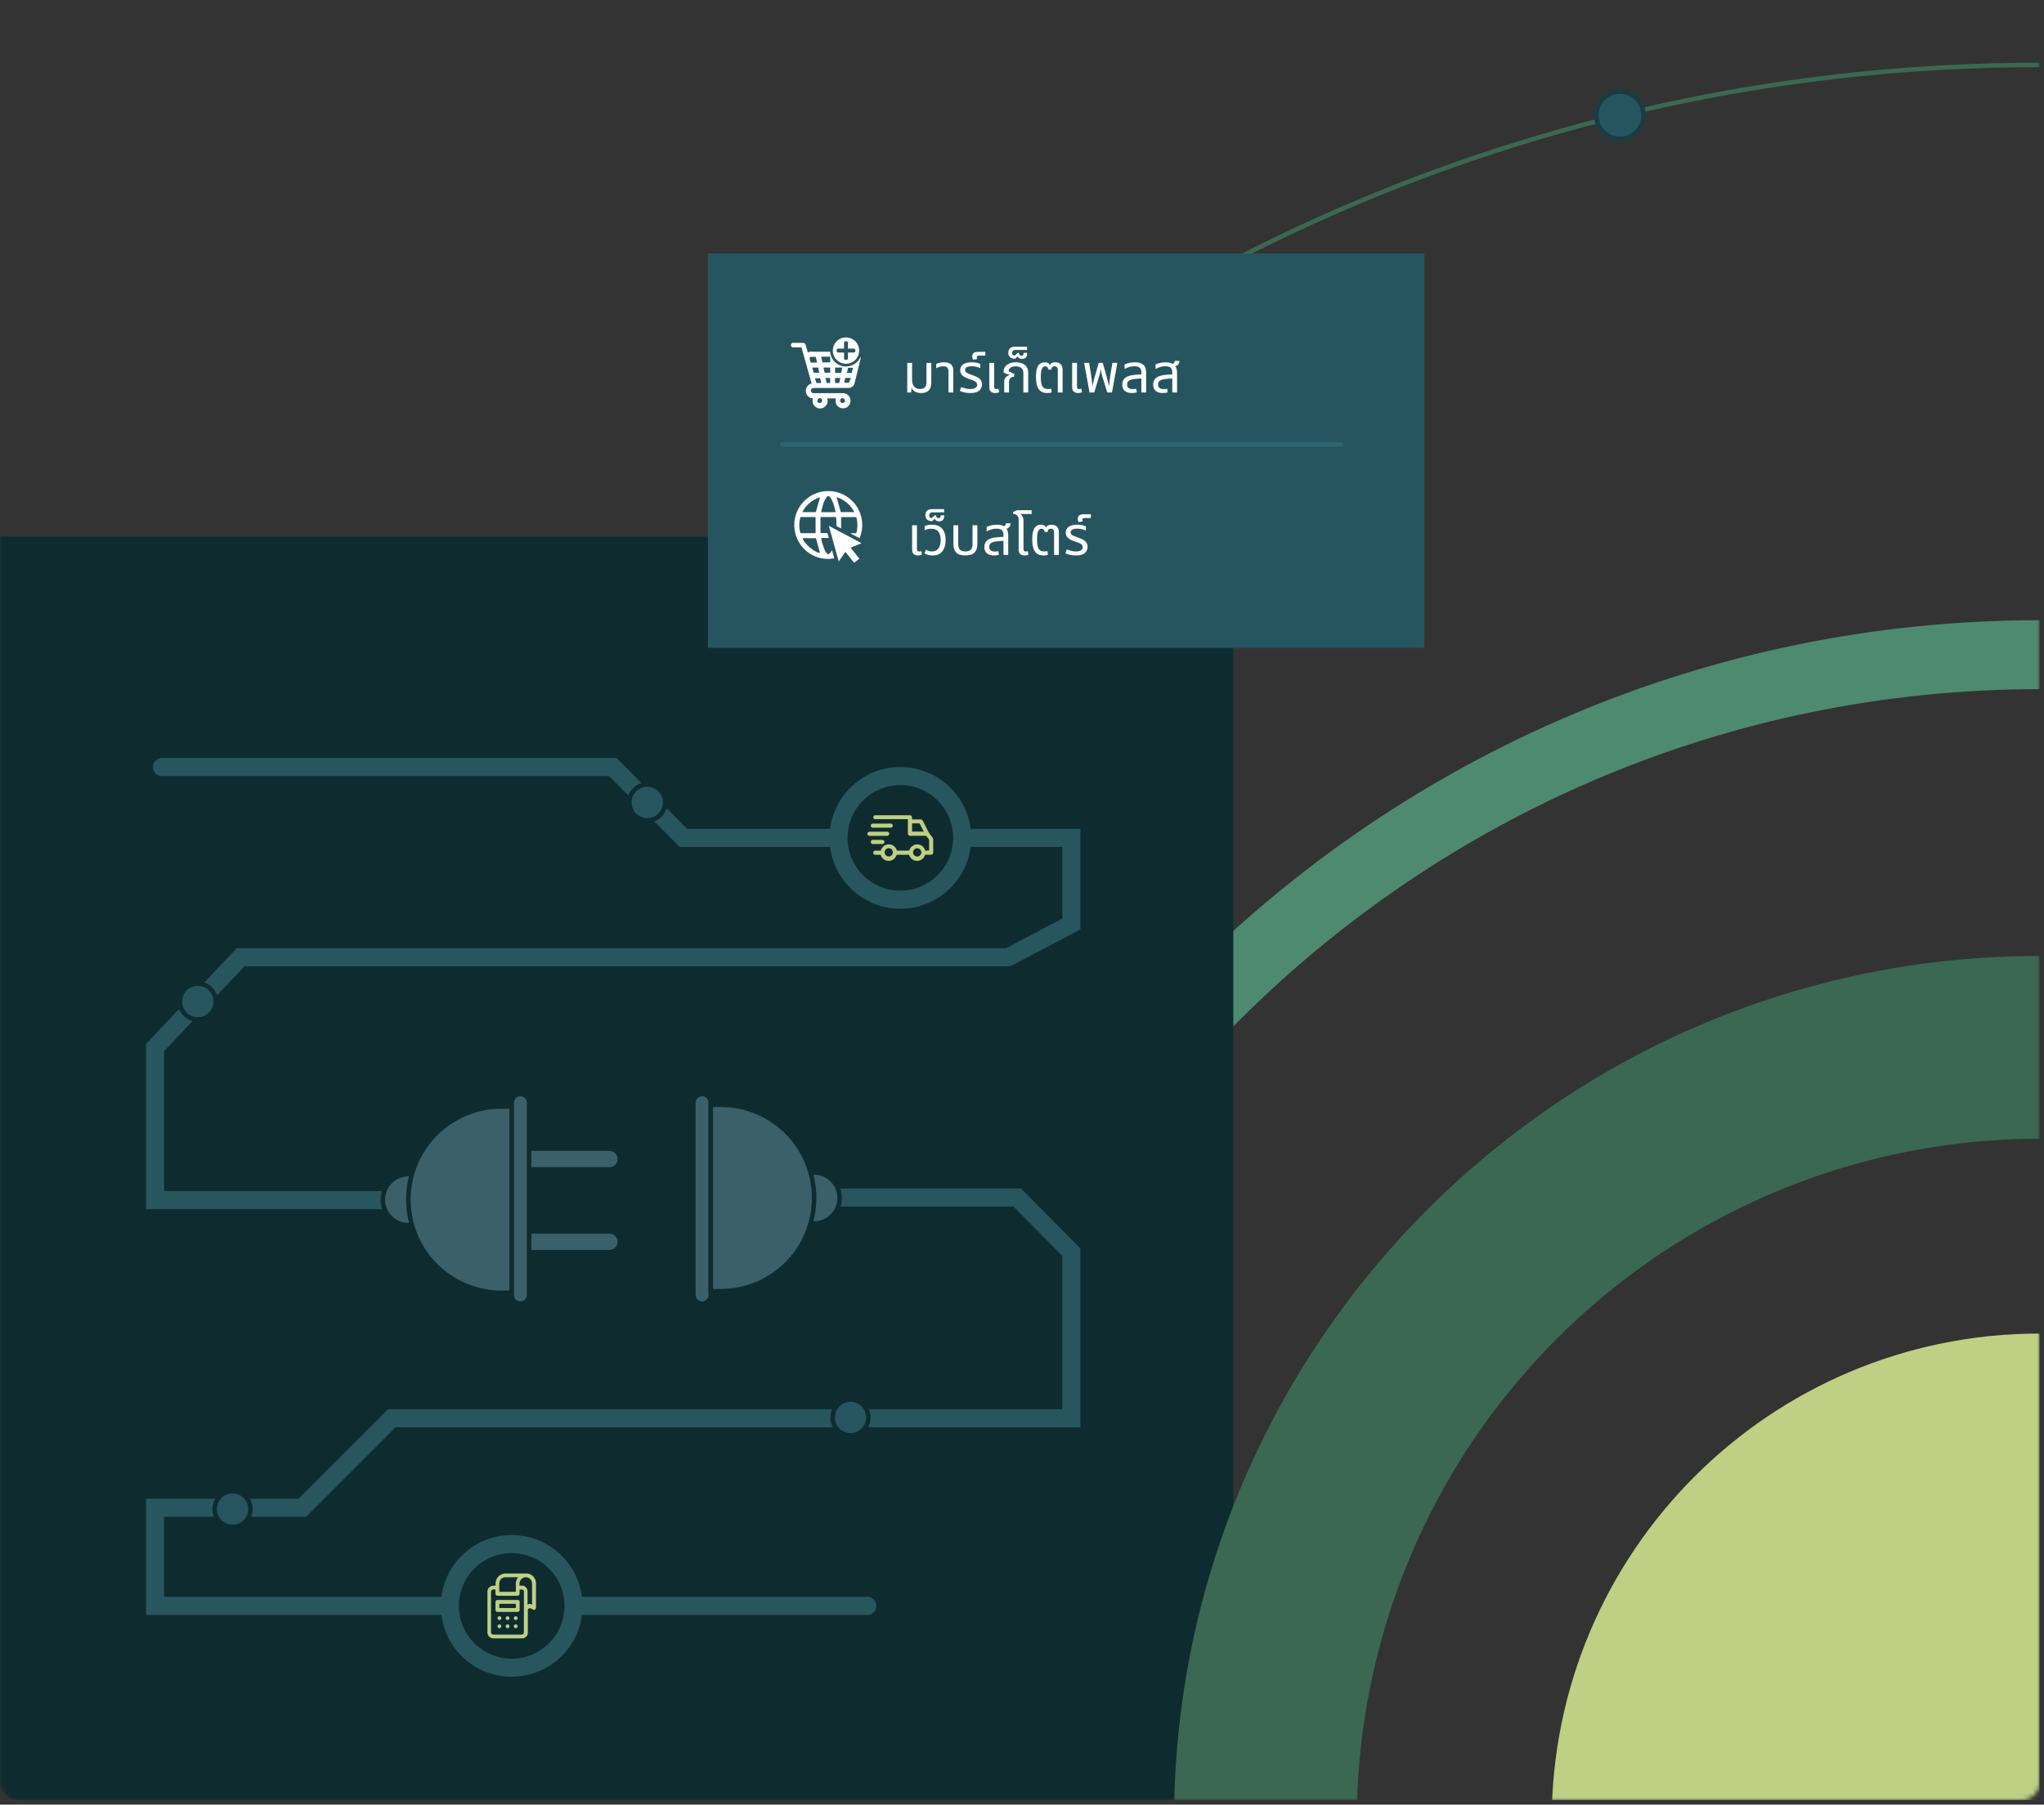 <svg xmlns="http://www.w3.org/2000/svg" width="453" height="400" viewBox="0 0 453 400" fill="none"><rect x="0" y="0" width="453" height="400" fill="#333333" stroke="none"/><g clip-path="url(#clip0_814_3362)"><mask id="mask0_814_3362" style="mask-type:luminance" maskUnits="userSpaceOnUse" x="0" y="0" width="453" height="400"><path d="M448.05 0H4C1.791 0 0 1.791 0 4V395.02C0 397.229 1.791 399.02 4 399.02H448.05C450.259 399.02 452.05 397.229 452.05 395.02V4C452.05 1.791 450.259 0 448.05 0Z" fill="white"></path></mask><g mask="url(#mask0_814_3362)"><path d="M452.05 793.11C667.088 793.11 841.41 618.787 841.41 403.75C841.41 188.712 667.088 14.39 452.05 14.39C237.013 14.39 62.69 188.712 62.69 403.75C62.69 618.787 237.013 793.11 452.05 793.11Z" stroke="#3A6853" stroke-miterlimit="10"></path><path d="M452.05 511.91C511.785 511.91 560.21 463.485 560.21 403.75C560.21 344.015 511.785 295.59 452.05 295.59C392.315 295.59 343.89 344.015 343.89 403.75C343.89 463.485 392.315 511.91 452.05 511.91Z" fill="#BFCF83"></path><path d="M452.049 137.47C304.99 137.47 185.77 256.69 185.77 403.75C185.77 550.81 304.999 670 452.049 670C599.099 670 718.34 550.82 718.34 403.75C718.34 256.68 599.12 137.47 452.049 137.47ZM452.049 654.81C313.4 654.81 201.05 542.41 201.05 403.75C201.05 265.09 313.45 152.75 452.1 152.75C590.75 152.75 703.109 265.1 703.109 403.75C703.109 542.4 590.71 654.81 452.049 654.81Z" fill="#4E8A6F"></path><path d="M0 118.939H273.33V398.999H4C2.939 398.999 1.922 398.578 1.172 397.828C0.421 397.078 0 396.06 0 394.999V118.939Z" fill="#0E2C30"></path><path d="M452.05 211.89C346.05 211.89 260.19 297.79 260.19 403.75C260.19 509.71 346.09 595.62 452.05 595.62C558.01 595.62 643.92 509.72 643.92 403.75C643.92 297.78 558 211.89 452.05 211.89ZM452.05 555.1C422.116 555.1 392.854 546.223 367.965 529.593C343.075 512.962 323.677 489.324 312.221 461.669C300.766 434.013 297.769 403.582 303.609 374.223C309.448 344.864 323.863 317.896 345.03 296.729C366.196 275.562 393.164 261.148 422.523 255.308C451.883 249.468 482.314 252.465 509.97 263.92C537.625 275.376 561.263 294.775 577.893 319.664C594.524 344.553 603.4 373.815 603.4 403.75C603.4 443.89 587.455 482.387 559.071 510.77C530.687 539.154 492.191 555.1 452.05 555.1Z" fill="#3A6853"></path><path d="M359.01 30.79C361.904 30.79 364.25 28.444 364.25 25.55C364.25 22.656 361.904 20.31 359.01 20.31C356.116 20.31 353.77 22.656 353.77 25.55C353.77 28.444 356.116 30.79 359.01 30.79Z" fill="#265560" stroke="#193C44" stroke-miterlimit="10"></path></g><path d="M315.69 56.17H156.89V143.61H315.69V56.17Z" fill="#265560"></path><path d="M188.53 118.19H189.48C189.524 118.2 189.569 118.201 189.613 118.192C189.657 118.183 189.699 118.164 189.735 118.138C189.771 118.111 189.801 118.077 189.823 118.038C189.844 117.998 189.857 117.955 189.86 117.91C190.077 116.922 190.077 115.898 189.86 114.91C189.81 114.71 189.74 114.61 189.5 114.61C188.5 114.61 187.45 114.61 186.41 114.61V117.15C186.08 116.98 185.77 116.82 185.47 116.64C185.439 116.607 185.415 116.568 185.399 116.524C185.384 116.481 185.377 116.436 185.38 116.39C185.38 115.89 185.38 115.39 185.32 114.9C185.32 114.69 185.25 114.6 185.01 114.6C184.05 114.6 183.09 114.6 182.13 114.6C181.91 114.6 181.84 114.69 181.84 114.89C181.84 115.89 181.84 116.89 181.84 117.89C181.84 118.1 181.93 118.17 182.13 118.16C182.33 118.15 182.78 118.16 183.13 118.16C183.48 118.16 183.41 118.23 183.46 118.42C183.51 118.61 183.59 118.94 183.67 119.24H182C182.038 119.556 182.095 119.87 182.17 120.18C182.36 120.8 182.57 121.4 182.8 122.01C182.892 122.202 183.01 122.38 183.15 122.54C183.47 122.92 183.67 122.92 183.99 122.54C184.14 122.37 184.25 122.18 184.41 121.97L184.9 123.75C183.444 124.032 181.938 123.871 180.574 123.288C179.21 122.705 178.053 121.727 177.25 120.48C176.542 119.391 176.127 118.137 176.047 116.841C175.966 115.544 176.222 114.249 176.79 113.081C177.358 111.913 178.219 110.911 179.289 110.174C180.358 109.437 181.6 108.989 182.894 108.873C184.188 108.758 185.49 108.98 186.673 109.516C187.856 110.053 188.88 110.887 189.646 111.936C190.411 112.985 190.892 114.215 191.042 115.506C191.192 116.796 191.005 118.103 190.5 119.3L188.5 118.24L188.53 118.19ZM180.75 114.6H177.54C177.46 114.6 177.35 114.75 177.32 114.85C177.08 115.863 177.08 116.917 177.32 117.93C177.325 117.968 177.338 118.005 177.357 118.038C177.376 118.072 177.402 118.101 177.433 118.124C177.464 118.148 177.499 118.164 177.536 118.174C177.573 118.184 177.612 118.186 177.65 118.18H180.56H180.76L180.75 114.6ZM185.21 113.52C185.02 112.83 184.89 112.19 184.68 111.58C184.522 111.125 184.307 110.691 184.04 110.29C183.74 109.83 183.44 109.83 183.13 110.29C182.878 110.647 182.676 111.037 182.53 111.45C182.3 112.12 182.15 112.81 181.96 113.53L185.21 113.52ZM177.81 113.52H180.81L181.74 110.22C180.898 110.477 180.116 110.901 179.441 111.466C178.766 112.031 178.212 112.726 177.81 113.51V113.52ZM185.41 110.22L186.34 113.52H189.34C188.944 112.731 188.391 112.031 187.715 111.462C187.04 110.893 186.255 110.467 185.41 110.21V110.22ZM177.87 119.29C178.25 120.59 180.66 122.57 181.74 122.55L180.83 119.29H177.87Z" fill="white"></path><path d="M185.88 124.44L183.69 116.55L190.92 120.4L188.51 121.4L190.45 123.83L189.31 124.75L187.36 122.33L185.88 124.44Z" fill="white"></path><path d="M185.24 88.309H183.32C183.453 88.677 183.452 89.079 183.316 89.445C183.181 89.811 182.92 90.118 182.58 90.309C182.299 90.482 181.972 90.564 181.643 90.544C181.314 90.524 180.998 90.404 180.74 90.2C180.459 89.988 180.253 89.693 180.15 89.357C180.048 89.021 180.055 88.662 180.17 88.33C179.732 88.301 179.323 88.104 179.028 87.779C178.733 87.454 178.576 87.028 178.59 86.59C178.604 86.222 178.736 85.869 178.967 85.583C179.197 85.296 179.514 85.092 179.87 84.999L177.63 77H175.75C175.627 76.992 175.511 76.939 175.426 76.85C175.341 76.76 175.292 76.643 175.29 76.519C175.275 76.4 175.306 76.278 175.376 76.18C175.446 76.082 175.551 76.014 175.67 75.99C175.713 75.98 175.757 75.98 175.8 75.99H177.93C178.07 75.987 178.206 76.03 178.319 76.114C178.431 76.197 178.512 76.315 178.55 76.45L179.03 78.11C179.17 78.11 179.3 77.999 179.45 77.96C179.658 77.924 179.871 77.924 180.08 77.96C181.35 77.96 182.61 77.96 183.87 77.96H183.97C184.025 78.75 184.345 79.499 184.878 80.086C185.412 80.672 186.128 81.061 186.91 81.19C187.686 81.317 188.482 81.181 189.172 80.804C189.863 80.428 190.407 79.831 190.72 79.11C190.744 79.238 190.744 79.371 190.72 79.5C190.72 79.75 190.61 79.99 190.55 80.24C190.4 80.87 190.24 81.49 190.09 82.12C189.85 83.06 189.62 84 189.39 84.94C189.318 85.214 189.167 85.461 188.955 85.649C188.743 85.838 188.481 85.96 188.2 85.999C188 86.015 187.8 86.015 187.6 85.999C186.51 85.999 185.42 85.999 184.33 85.999H180.33C180.187 85.992 180.047 86.037 179.935 86.125C179.823 86.213 179.746 86.339 179.72 86.48C179.706 86.555 179.706 86.632 179.722 86.706C179.738 86.781 179.769 86.852 179.813 86.914C179.857 86.977 179.913 87.03 179.978 87.07C180.042 87.111 180.115 87.138 180.19 87.15C180.37 87.165 180.55 87.165 180.73 87.15H185.4C185.88 87.15 186.4 87.15 186.84 87.15C187.15 87.149 187.455 87.237 187.717 87.404C187.979 87.57 188.188 87.808 188.32 88.09C188.482 88.396 188.538 88.748 188.48 89.09C188.444 89.35 188.346 89.599 188.195 89.815C188.043 90.03 187.843 90.207 187.61 90.33C187.302 90.488 186.952 90.549 186.609 90.502C186.265 90.456 185.945 90.305 185.69 90.07C185.427 89.828 185.254 89.503 185.2 89.15C185.185 89.003 185.185 88.856 185.2 88.71C185.18 88.57 185.22 88.439 185.24 88.309ZM184 79.059H182C182.09 79.46 182.18 79.86 182.26 80.26C182.265 80.279 182.277 80.296 182.293 80.307C182.31 80.318 182.33 80.323 182.35 80.32H184V79.059ZM181.08 80.35C180.99 79.93 180.89 79.51 180.8 79.1C180.8 79.1 180.8 79.1 180.75 79.1H179.75C179.699 79.099 179.648 79.11 179.602 79.132C179.556 79.155 179.517 79.188 179.486 79.23C179.456 79.271 179.436 79.318 179.428 79.369C179.42 79.419 179.424 79.471 179.44 79.519C179.44 79.639 179.51 79.76 179.54 79.889C179.57 80.019 179.64 80.219 179.68 80.389L181.08 80.35ZM185.08 82.65H186.43L186.68 81.47H185.08V82.65ZM184 81.47H182.5C182.59 81.85 182.67 82.24 182.76 82.62C182.76 82.62 182.76 82.62 182.82 82.62H184V81.47ZM181.32 81.47H180.01L180.31 82.55C180.31 82.55 180.31 82.62 180.4 82.62H181.57L181.32 81.47ZM187.61 82.65H188.76C188.82 82.42 188.88 82.2 188.93 81.97L189.05 81.51H188C188 81.51 188 81.51 187.94 81.57L187.79 82.29L187.61 82.65ZM180.61 83.769C180.61 83.769 180.61 83.77 180.61 83.83L180.85 84.66C180.864 84.728 180.902 84.79 180.956 84.834C181.011 84.878 181.08 84.901 181.15 84.9H182.01L181.77 83.84C181.77 83.84 181.77 83.84 181.72 83.84H180.7L180.61 83.769ZM188.48 83.769H187.37H187.32L187.17 84.47C187.17 84.59 187.17 84.719 187.09 84.84H187.98C188.041 84.838 188.101 84.816 188.149 84.779C188.198 84.741 188.233 84.689 188.25 84.629C188.25 84.629 188.25 84.52 188.25 84.47C188.44 84.28 188.5 84 188.57 83.79L188.48 83.769ZM185.07 83.769V84.9H186L186.23 83.779L185.07 83.769ZM183.95 83.769H182.95L183.2 84.889H184L183.95 83.769ZM181.11 88.769C181.106 88.843 181.117 88.915 181.142 88.984C181.168 89.052 181.207 89.115 181.258 89.168C181.308 89.22 181.369 89.262 181.437 89.29C181.504 89.317 181.577 89.331 181.65 89.33C181.721 89.331 181.791 89.318 181.857 89.292C181.923 89.266 181.984 89.228 182.035 89.178C182.086 89.129 182.127 89.07 182.155 89.005C182.183 88.94 182.199 88.871 182.2 88.8C182.2 88.656 182.145 88.518 182.047 88.414C181.948 88.31 181.813 88.247 181.67 88.24C181.53 88.257 181.403 88.329 181.315 88.439C181.227 88.549 181.186 88.689 181.2 88.83L181.11 88.769ZM186.73 88.24C186.658 88.238 186.586 88.251 186.519 88.279C186.452 88.306 186.392 88.347 186.341 88.398C186.291 88.45 186.251 88.511 186.225 88.578C186.199 88.645 186.187 88.717 186.19 88.79C186.19 88.862 186.204 88.933 186.232 89C186.259 89.067 186.3 89.127 186.351 89.178C186.402 89.23 186.463 89.27 186.529 89.298C186.596 89.325 186.668 89.34 186.74 89.34C186.882 89.332 187.017 89.272 187.117 89.17C187.217 89.068 187.275 88.932 187.28 88.79C187.268 88.668 187.217 88.555 187.133 88.466C187.05 88.377 186.94 88.319 186.82 88.3L186.73 88.24Z" fill="white"></path><path d="M187.49 80.63C186.912 80.63 186.347 80.458 185.866 80.136C185.385 79.815 185.011 79.358 184.791 78.823C184.57 78.288 184.514 77.7 184.628 77.133C184.742 76.566 185.022 76.046 185.433 75.638C185.843 75.231 186.365 74.954 186.933 74.844C187.501 74.733 188.088 74.794 188.622 75.018C189.155 75.242 189.609 75.62 189.928 76.102C190.246 76.585 190.414 77.152 190.41 77.73C190.405 78.501 190.095 79.239 189.548 79.782C189.001 80.325 188.261 80.63 187.49 80.63ZM187.06 78.14V79.42C187.059 79.506 187.089 79.59 187.144 79.656C187.199 79.722 187.276 79.766 187.36 79.78H187.53C187.584 79.783 187.637 79.775 187.687 79.755C187.737 79.736 187.782 79.707 187.82 79.669C187.857 79.632 187.887 79.586 187.906 79.537C187.925 79.487 187.933 79.433 187.93 79.38V78.14H188.13C188.48 78.14 188.83 78.14 189.18 78.14C189.268 78.147 189.355 78.121 189.425 78.067C189.495 78.014 189.543 77.936 189.56 77.85C189.58 77.761 189.58 77.669 189.56 77.58C189.548 77.495 189.507 77.417 189.442 77.361C189.378 77.304 189.296 77.272 189.21 77.27H187.93V76C187.932 75.913 187.903 75.828 187.848 75.76C187.793 75.693 187.716 75.647 187.63 75.63H187.46C187.407 75.626 187.353 75.633 187.302 75.651C187.251 75.67 187.205 75.699 187.167 75.737C187.129 75.775 187.1 75.821 187.081 75.872C187.063 75.922 187.056 75.976 187.06 76.03V77.27H185.81C185.724 77.265 185.639 77.29 185.57 77.342C185.5 77.393 185.451 77.466 185.43 77.55C185.42 77.626 185.42 77.704 185.43 77.78C185.43 77.828 185.44 77.876 185.459 77.92C185.477 77.965 185.505 78.005 185.539 78.038C185.574 78.072 185.615 78.098 185.659 78.116C185.704 78.133 185.752 78.141 185.8 78.14C186.2 78.14 186.59 78.14 186.99 78.14H187.06Z" fill="white"></path><path d="M173.4 98.5H297.18" stroke="#2D6670" stroke-miterlimit="10" stroke-linecap="round"></path><path d="M35.89 170.02H135.82L151.47 185.72H237.44V204.81L223.44 212.18H53.33L34.36 232.18V266.01H87.31" stroke="#28565E" stroke-width="4" stroke-miterlimit="10" stroke-linecap="round"></path><path d="M143.45 181.84C145.643 181.84 147.42 180.063 147.42 177.87C147.42 175.678 145.643 173.9 143.45 173.9C141.258 173.9 139.48 175.678 139.48 177.87C139.48 180.063 141.258 181.84 143.45 181.84Z" fill="#265560" stroke="#0E2C30" stroke-miterlimit="10"></path><path d="M180.97 265.43H225.44L237.44 277.55V314.38H86.83L67 334.21H34.36V355.96H192.22" stroke="#28565E" stroke-width="4" stroke-miterlimit="10" stroke-linecap="round"></path><path d="M153.67 287.02C153.67 288.086 154.534 288.95 155.6 288.95C156.666 288.95 157.53 288.086 157.53 287.02V244.42C157.53 243.354 156.666 242.49 155.6 242.49C154.534 242.49 153.67 243.354 153.67 244.42V287.02Z" fill="#3B606A" stroke="#0E2C30" stroke-miterlimit="10"></path><path d="M116.3 254.61H135.08C135.69 254.61 136.275 254.853 136.706 255.284C137.137 255.715 137.38 256.3 137.38 256.91C137.38 257.52 137.137 258.105 136.706 258.537C136.275 258.968 135.69 259.21 135.08 259.21H116.3V254.61Z" fill="#3B606A" stroke="#0E2C30" stroke-miterlimit="10"></path><path d="M116.3 272.95H135.08C135.69 272.95 136.275 273.193 136.706 273.624C137.137 274.055 137.38 274.64 137.38 275.25C137.38 275.86 137.137 276.445 136.706 276.877C136.275 277.308 135.69 277.55 135.08 277.55H116.3V272.95Z" fill="#3B606A" stroke="#0E2C30" stroke-miterlimit="10"></path><path d="M186.08 265.54C186.08 262.419 183.551 259.89 180.43 259.89C177.31 259.89 174.78 262.419 174.78 265.54C174.78 268.66 177.31 271.19 180.43 271.19C183.551 271.19 186.08 268.66 186.08 265.54Z" fill="#3B606A" stroke="#0E2C30" stroke-miterlimit="10"></path><path d="M159.77 286.2H157.53V244.88H159.77C162.483 244.88 165.169 245.415 167.676 246.453C170.183 247.491 172.46 249.013 174.379 250.931C176.297 252.85 177.819 255.127 178.857 257.634C179.895 260.141 180.43 262.827 180.43 265.54C180.43 271.02 178.253 276.275 174.379 280.149C170.504 284.024 165.249 286.2 159.77 286.2Z" fill="#3B606A" stroke="#0E2C30" stroke-miterlimit="10"></path><path d="M96.15 265.91C96.15 262.789 93.62 260.26 90.5 260.26C87.379 260.26 84.85 262.789 84.85 265.91C84.85 269.03 87.379 271.56 90.5 271.56C93.62 271.56 96.15 269.03 96.15 265.91Z" fill="#3B606A" stroke="#0E2C30" stroke-miterlimit="10"></path><path d="M111.15 245.25H113.39V286.56H111.15C105.674 286.557 100.423 284.381 96.551 280.509C92.679 276.637 90.503 271.386 90.5 265.91C90.5 260.432 92.675 255.179 96.548 251.305C100.42 247.43 105.672 245.253 111.15 245.25Z" fill="#3B606A" stroke="#0E2C30" stroke-miterlimit="10"></path><path d="M117.26 244.43C117.26 243.364 116.396 242.5 115.33 242.5C114.264 242.5 113.4 243.364 113.4 244.43V287.03C113.4 288.096 114.264 288.96 115.33 288.96C116.396 288.96 117.26 288.096 117.26 287.03V244.43Z" fill="#3B606A" stroke="#0E2C30" stroke-miterlimit="10"></path><path d="M199.54 199.42C207.106 199.42 213.24 193.286 213.24 185.72C213.24 178.153 207.106 172.02 199.54 172.02C191.974 172.02 185.84 178.153 185.84 185.72C185.84 193.286 191.974 199.42 199.54 199.42Z" fill="#0E2C30" stroke="#28565E" stroke-width="4" stroke-miterlimit="10"></path><path d="M192.23 184.69C192.282 184.573 192.371 184.476 192.483 184.414C192.595 184.353 192.724 184.33 192.85 184.35C194.08 184.35 195.32 184.35 196.56 184.35C196.668 184.337 196.776 184.362 196.867 184.421C196.958 184.479 197.027 184.567 197.06 184.67C197.082 184.735 197.088 184.804 197.079 184.872C197.07 184.94 197.046 185.005 197.009 185.063C196.971 185.12 196.922 185.169 196.863 185.205C196.805 185.24 196.739 185.263 196.67 185.27H192.81C192.688 185.282 192.564 185.253 192.459 185.188C192.354 185.123 192.274 185.025 192.23 184.91V184.69Z" fill="#BFCF83"></path><path d="M205.92 188.49V188.34C205.92 187.65 205.92 186.95 205.92 186.25C205.917 186.172 205.893 186.096 205.85 186.03L205.34 185.37C205.315 185.333 205.281 185.303 205.24 185.284C205.2 185.264 205.155 185.256 205.11 185.26H201.78C201.38 185.26 201.21 185.1 201.21 184.69V181.58H194.11C194.027 181.595 193.943 181.595 193.86 181.58C193.76 181.552 193.673 181.49 193.613 181.404C193.554 181.319 193.526 181.215 193.534 181.111C193.542 181.008 193.586 180.91 193.658 180.835C193.731 180.76 193.827 180.712 193.93 180.7H201.54C201.97 180.7 202.13 180.86 202.13 181.29V181.62H204C204.109 181.613 204.218 181.641 204.311 181.698C204.404 181.755 204.477 181.84 204.52 181.94C204.9 182.71 205.29 183.48 205.68 184.24C205.815 184.486 205.965 184.723 206.13 184.95C206.3 185.19 206.49 185.42 206.68 185.66C206.776 185.779 206.826 185.928 206.82 186.08V188.93C206.828 189.002 206.82 189.074 206.796 189.142C206.772 189.21 206.733 189.272 206.682 189.323C206.632 189.373 206.57 189.412 206.502 189.436C206.434 189.46 206.362 189.468 206.29 189.46H205.16C205.07 189.46 205.02 189.46 204.98 189.58C204.858 189.944 204.624 190.26 204.311 190.482C203.999 190.705 203.624 190.823 203.24 190.82C202.858 190.818 202.485 190.696 202.175 190.472C201.865 190.248 201.633 189.933 201.51 189.57C201.51 189.49 201.44 189.45 201.35 189.46H198.85C198.813 189.457 198.777 189.468 198.747 189.49C198.718 189.512 198.697 189.544 198.69 189.58C198.565 189.943 198.331 190.257 198.019 190.48C197.707 190.702 197.333 190.822 196.95 190.822C196.567 190.822 196.193 190.702 195.881 190.48C195.569 190.257 195.335 189.943 195.21 189.58C195.21 189.49 195.14 189.46 195.05 189.47H194.05C193.983 189.48 193.915 189.475 193.85 189.456C193.786 189.438 193.726 189.405 193.674 189.361C193.623 189.317 193.582 189.262 193.554 189.201C193.526 189.139 193.512 189.073 193.512 189.005C193.512 188.938 193.526 188.871 193.554 188.81C193.582 188.748 193.623 188.694 193.674 188.65C193.726 188.605 193.786 188.573 193.85 188.554C193.915 188.535 193.983 188.53 194.05 188.54H195.2C195.281 188.256 195.425 187.993 195.62 187.77C195.832 187.531 196.102 187.351 196.405 187.248C196.707 187.146 197.032 187.124 197.345 187.186C197.659 187.248 197.95 187.39 198.192 187.6C198.433 187.809 198.615 188.078 198.72 188.38C198.732 188.433 198.763 188.48 198.808 188.511C198.852 188.543 198.906 188.556 198.96 188.55H201.34C201.45 188.55 201.51 188.55 201.54 188.42C201.662 188.054 201.895 187.736 202.207 187.51C202.519 187.284 202.895 187.162 203.28 187.16C203.669 187.157 204.049 187.279 204.364 187.507C204.679 187.736 204.913 188.059 205.03 188.43C205.03 188.53 205.11 188.56 205.21 188.55L205.92 188.49ZM202.14 184.33H204.73C204.43 183.73 204.14 183.15 203.84 182.57C203.826 182.549 203.806 182.531 203.784 182.519C203.761 182.507 203.736 182.501 203.71 182.5H202.14V184.33ZM203.27 189.86C203.452 189.86 203.631 189.806 203.782 189.704C203.934 189.603 204.052 189.459 204.121 189.29C204.19 189.121 204.208 188.936 204.172 188.757C204.135 188.578 204.047 188.414 203.917 188.286C203.787 188.158 203.622 188.071 203.443 188.037C203.264 188.002 203.079 188.022 202.911 188.093C202.743 188.164 202.6 188.284 202.5 188.436C202.4 188.589 202.348 188.768 202.35 188.95C202.355 189.192 202.454 189.422 202.626 189.591C202.798 189.761 203.029 189.858 203.27 189.86ZM197.89 188.96C197.898 188.715 197.809 188.477 197.643 188.297C197.476 188.117 197.245 188.011 197 188C196.818 187.994 196.638 188.043 196.483 188.139C196.329 188.236 196.206 188.376 196.131 188.542C196.056 188.709 196.033 188.894 196.063 189.073C196.094 189.253 196.177 189.42 196.302 189.552C196.428 189.685 196.59 189.777 196.767 189.817C196.945 189.857 197.131 189.844 197.301 189.778C197.471 189.713 197.618 189.598 197.723 189.449C197.828 189.3 197.886 189.123 197.89 188.94V188.96Z" fill="#BFCF83"></path><path d="M195.41 182.55H197.34C197.406 182.54 197.472 182.545 197.536 182.563C197.599 182.581 197.658 182.613 197.708 182.657C197.758 182.7 197.798 182.753 197.826 182.813C197.854 182.873 197.868 182.939 197.868 183.005C197.868 183.071 197.854 183.136 197.826 183.197C197.798 183.257 197.758 183.31 197.708 183.353C197.658 183.396 197.599 183.428 197.536 183.447C197.472 183.465 197.406 183.47 197.34 183.46H193.5C193.388 183.473 193.276 183.444 193.184 183.38C193.092 183.315 193.026 183.219 193 183.11C192.981 183.043 192.978 182.973 192.992 182.905C193.005 182.836 193.034 182.772 193.077 182.718C193.12 182.663 193.176 182.619 193.239 182.59C193.302 182.561 193.371 182.547 193.44 182.55C193.88 182.55 194.31 182.55 194.74 182.55H195.41Z" fill="#BFCF83"></path><path d="M194.51 186.17H195.58C195.651 186.17 195.722 186.188 195.785 186.221C195.848 186.255 195.903 186.303 195.943 186.362C195.983 186.421 196.009 186.489 196.017 186.56C196.025 186.632 196.016 186.704 195.99 186.77C195.965 186.862 195.91 186.942 195.834 186.999C195.757 187.055 195.664 187.084 195.57 187.08H193.43C193.37 187.08 193.31 187.068 193.255 187.045C193.2 187.022 193.15 186.988 193.108 186.945C193.066 186.902 193.033 186.851 193.011 186.796C192.989 186.74 192.978 186.68 192.98 186.62C192.978 186.56 192.989 186.5 193.012 186.444C193.035 186.388 193.069 186.338 193.112 186.295C193.155 186.253 193.206 186.22 193.263 186.199C193.319 186.177 193.379 186.168 193.44 186.17H194.51Z" fill="#BFCF83"></path><path d="M113.4 369.66C120.967 369.66 127.1 363.526 127.1 355.96C127.1 348.393 120.967 342.26 113.4 342.26C105.834 342.26 99.7 348.393 99.7 355.96C99.7 363.526 105.834 369.66 113.4 369.66Z" fill="#0E2C30" stroke="#28565E" stroke-width="4" stroke-miterlimit="10"></path><path d="M118.79 350.81V356.5C118.61 356.86 118.43 356.92 118.06 356.73C117.971 356.696 117.888 356.653 117.81 356.6C117.71 356.52 117.587 356.477 117.46 356.477C117.332 356.477 117.209 356.52 117.11 356.6C117.02 356.67 116.97 356.72 116.98 356.83V361.71C116.99 361.839 116.99 361.97 116.98 362.1C116.92 362.407 116.752 362.684 116.506 362.878C116.26 363.073 115.953 363.172 115.64 363.16H109.44C109.251 363.171 109.063 363.143 108.886 363.076C108.71 363.009 108.55 362.906 108.417 362.773C108.283 362.639 108.18 362.479 108.113 362.303C108.046 362.126 108.018 361.938 108.03 361.75V352.9C108.016 352.708 108.044 352.516 108.111 352.337C108.178 352.157 108.283 351.994 108.419 351.859C108.554 351.723 108.717 351.618 108.897 351.551C109.077 351.484 109.268 351.456 109.46 351.47H109.84V350.9C109.857 350.456 110.007 350.028 110.271 349.671C110.535 349.315 110.901 349.046 111.32 348.9C111.483 348.846 111.65 348.802 111.82 348.77H116.82H116.9C117.339 348.833 117.75 349.028 118.078 349.327C118.406 349.627 118.636 350.018 118.74 350.45C118.75 350.57 118.77 350.69 118.79 350.81ZM109.79 352.31H109.42C109 352.31 108.82 352.49 108.82 352.9V361.74C108.82 362.14 109 362.32 109.4 362.32H115.52C115.94 362.32 116.11 362.15 116.11 361.72V352.92C116.115 352.853 116.115 352.786 116.11 352.72C116.102 352.628 116.065 352.541 116.004 352.472C115.942 352.403 115.86 352.357 115.77 352.34C115.567 352.324 115.363 352.324 115.16 352.34V353.18C115.16 353.56 115.01 353.71 114.63 353.71H110.33C109.95 353.71 109.8 353.56 109.8 353.19L109.79 352.31ZM114.79 349.61H114.72C113.81 349.61 112.89 349.61 111.98 349.61C111.661 349.607 111.353 349.72 111.112 349.928C110.87 350.135 110.713 350.424 110.67 350.74C110.61 351.43 110.67 352.13 110.67 352.83H114.32V352.67C114.32 352.22 114.32 351.77 114.32 351.32C114.261 350.708 114.436 350.097 114.81 349.61H114.79ZM117.92 355.75V353.08C117.92 352.39 117.92 351.7 117.92 351.01C117.924 350.772 117.867 350.537 117.755 350.327C117.642 350.118 117.477 349.941 117.275 349.815C117.074 349.688 116.844 349.615 116.606 349.604C116.369 349.592 116.132 349.643 115.92 349.75C115.619 349.91 115.381 350.167 115.245 350.479C115.109 350.791 115.082 351.14 115.17 351.47C115.29 351.47 115.41 351.47 115.53 351.47H115.92C116.218 351.545 116.481 351.723 116.663 351.971C116.845 352.219 116.936 352.522 116.92 352.83V355.72C116.986 355.649 117.066 355.593 117.155 355.556C117.244 355.519 117.34 355.501 117.436 355.504C117.533 355.507 117.628 355.53 117.714 355.573C117.801 355.615 117.878 355.675 117.94 355.75H117.92Z" fill="#BFCF83"></path><path d="M112.48 354.64H114.69C114.756 354.63 114.822 354.635 114.885 354.655C114.948 354.676 115.006 354.711 115.052 354.758C115.099 354.805 115.134 354.862 115.155 354.925C115.175 354.988 115.18 355.054 115.17 355.12V356.81C115.178 356.875 115.172 356.941 115.15 357.003C115.129 357.065 115.094 357.121 115.048 357.167C115.001 357.214 114.945 357.249 114.883 357.27C114.821 357.291 114.755 357.298 114.69 357.29H110.28C110.217 357.298 110.152 357.291 110.091 357.271C110.03 357.25 109.975 357.216 109.93 357.17C109.884 357.125 109.85 357.07 109.829 357.009C109.809 356.948 109.802 356.883 109.81 356.82V355.12C109.802 355.055 109.808 354.99 109.83 354.928C109.851 354.866 109.886 354.81 109.933 354.765C109.979 354.719 110.036 354.685 110.098 354.665C110.16 354.645 110.226 354.64 110.29 354.65L112.48 354.64ZM110.66 356.43H114.32V355.49H110.66V356.43Z" fill="#BFCF83"></path><path d="M112.48 360.06C112.563 360.058 112.645 360.08 112.715 360.125C112.785 360.169 112.841 360.234 112.874 360.31C112.908 360.386 112.918 360.47 112.904 360.552C112.89 360.634 112.852 360.709 112.794 360.769C112.737 360.83 112.663 360.871 112.582 360.889C112.501 360.908 112.416 360.901 112.339 360.871C112.261 360.841 112.195 360.789 112.147 360.721C112.099 360.653 112.072 360.573 112.07 360.49C112.069 360.435 112.079 360.38 112.099 360.328C112.118 360.277 112.148 360.23 112.186 360.19C112.224 360.15 112.27 360.118 112.32 360.095C112.371 360.073 112.425 360.061 112.48 360.06Z" fill="#BFCF83"></path><path d="M114.31 360.06C114.421 360.065 114.525 360.112 114.601 360.192C114.678 360.272 114.72 360.379 114.72 360.49C114.719 360.545 114.707 360.599 114.684 360.65C114.662 360.7 114.63 360.746 114.59 360.784C114.55 360.822 114.503 360.852 114.452 360.871C114.4 360.891 114.345 360.901 114.29 360.9C114.235 360.9 114.18 360.889 114.129 360.868C114.078 360.847 114.032 360.816 113.993 360.777C113.954 360.738 113.923 360.691 113.902 360.64C113.881 360.589 113.87 360.535 113.87 360.48C113.87 360.424 113.881 360.37 113.902 360.319C113.923 360.268 113.954 360.222 113.993 360.183C114.032 360.144 114.078 360.113 114.129 360.092C114.18 360.07 114.235 360.06 114.29 360.06H114.31Z" fill="#BFCF83"></path><path d="M112.49 359.09C112.379 359.09 112.272 359.046 112.193 358.967C112.115 358.888 112.07 358.781 112.07 358.67C112.07 358.559 112.115 358.452 112.193 358.373C112.272 358.294 112.379 358.25 112.49 358.25C112.603 358.253 112.709 358.299 112.788 358.379C112.866 358.46 112.91 358.568 112.91 358.68C112.91 358.735 112.899 358.789 112.878 358.839C112.857 358.89 112.826 358.935 112.787 358.974C112.748 359.012 112.701 359.042 112.65 359.062C112.599 359.082 112.545 359.091 112.49 359.09Z" fill="#BFCF83"></path><path d="M114.3 359.09C114.188 359.09 114.08 359.046 114 358.968C113.919 358.889 113.873 358.782 113.87 358.67C113.875 358.559 113.922 358.453 114.002 358.375C114.082 358.297 114.189 358.252 114.3 358.25C114.412 358.25 114.518 358.294 114.597 358.373C114.676 358.452 114.72 358.559 114.72 358.67C114.72 358.781 114.676 358.888 114.597 358.967C114.518 359.046 114.412 359.09 114.3 359.09Z" fill="#BFCF83"></path><path d="M110.26 358.67C110.265 358.559 110.312 358.453 110.392 358.375C110.472 358.297 110.578 358.252 110.69 358.25C110.801 358.25 110.908 358.294 110.987 358.373C111.066 358.452 111.11 358.559 111.11 358.67C111.11 358.781 111.066 358.888 110.987 358.967C110.908 359.046 110.801 359.09 110.69 359.09C110.634 359.091 110.578 359.081 110.526 359.061C110.474 359.04 110.426 359.01 110.386 358.971C110.346 358.931 110.314 358.885 110.293 358.833C110.271 358.781 110.26 358.726 110.26 358.67Z" fill="#BFCF83"></path><path d="M110.68 360.06C110.735 360.058 110.791 360.068 110.842 360.089C110.894 360.109 110.941 360.14 110.98 360.18C111.019 360.219 111.05 360.266 111.071 360.317C111.091 360.369 111.101 360.424 111.1 360.48C111.1 360.591 111.056 360.698 110.977 360.777C110.898 360.855 110.791 360.9 110.68 360.9C110.568 360.9 110.462 360.855 110.383 360.777C110.304 360.698 110.26 360.591 110.26 360.48C110.26 360.368 110.304 360.261 110.383 360.183C110.462 360.104 110.568 360.06 110.68 360.06Z" fill="#BFCF83"></path><path d="M51.54 338.47C53.733 338.47 55.51 336.693 55.51 334.5C55.51 332.308 53.733 330.53 51.54 330.53C49.348 330.53 47.57 332.308 47.57 334.5C47.57 336.693 49.348 338.47 51.54 338.47Z" fill="#265560" stroke="#0E2C30" stroke-miterlimit="10"></path><path d="M188.49 318.16C190.682 318.16 192.46 316.382 192.46 314.19C192.46 311.997 190.682 310.22 188.49 310.22C186.297 310.22 184.52 311.997 184.52 314.19C184.52 316.382 186.297 318.16 188.49 318.16Z" fill="#265560" stroke="#0E2C30" stroke-miterlimit="10"></path><path d="M43.84 225.96C46.033 225.96 47.81 224.182 47.81 221.99C47.81 219.797 46.033 218.02 43.84 218.02C41.648 218.02 39.87 219.797 39.87 221.99C39.87 224.182 41.648 225.96 43.84 225.96Z" fill="#265560" stroke="#0E2C30" stroke-miterlimit="10"></path><path d="M204.14 87.12C203.628 87.12 203.184 87.02 202.808 86.82C202.44 86.612 202.188 86.324 202.052 85.956H202.004L201.944 87H201.068V80.424H202.136V84.228C202.136 84.628 202.204 84.98 202.34 85.284C202.484 85.58 202.688 85.812 202.952 85.98C203.224 86.14 203.548 86.22 203.924 86.22C204.396 86.22 204.748 86.096 204.98 85.848C205.212 85.6 205.328 85.236 205.328 84.756V80.424H206.396V84.828C206.396 85.356 206.304 85.788 206.12 86.124C205.944 86.46 205.688 86.712 205.352 86.88C205.016 87.04 204.612 87.12 204.14 87.12ZM210.203 87V82.332C210.203 81.94 210.111 81.652 209.927 81.468C209.751 81.284 209.451 81.192 209.027 81.192C208.739 81.192 208.467 81.232 208.211 81.312C207.963 81.384 207.723 81.488 207.491 81.624V80.664C207.651 80.584 207.879 80.504 208.175 80.424C208.471 80.344 208.823 80.304 209.231 80.304C209.647 80.304 210.007 80.364 210.311 80.484C210.615 80.604 210.851 80.804 211.019 81.084C211.187 81.356 211.271 81.72 211.271 82.176V87H210.203ZM215.066 87.12C214.594 87.12 214.154 87.076 213.746 86.988C213.346 86.892 213.006 86.78 212.726 86.652L213.038 85.788C213.206 85.852 213.398 85.92 213.614 85.992C213.83 86.064 214.062 86.124 214.31 86.172C214.566 86.212 214.826 86.232 215.09 86.232C215.514 86.232 215.866 86.152 216.146 85.992C216.426 85.832 216.566 85.6 216.566 85.296C216.566 85.112 216.514 84.956 216.41 84.828C216.314 84.692 216.162 84.568 215.954 84.456C215.746 84.344 215.478 84.236 215.15 84.132C214.646 83.972 214.218 83.804 213.866 83.628C213.522 83.444 213.258 83.228 213.074 82.98C212.898 82.724 212.81 82.408 212.81 82.032C212.81 81.696 212.898 81.4 213.074 81.144C213.258 80.88 213.538 80.676 213.914 80.532C214.298 80.38 214.786 80.304 215.378 80.304C215.762 80.304 216.122 80.34 216.458 80.412C216.802 80.476 217.07 80.568 217.262 80.688V81.588C217.126 81.524 216.954 81.46 216.746 81.396C216.546 81.332 216.326 81.28 216.086 81.24C215.846 81.2 215.598 81.18 215.342 81.18C214.806 81.18 214.426 81.264 214.202 81.432C213.986 81.592 213.878 81.776 213.878 81.984C213.878 82.16 213.926 82.308 214.022 82.428C214.126 82.548 214.298 82.664 214.538 82.776C214.786 82.888 215.118 83.016 215.534 83.16C215.918 83.288 216.27 83.436 216.59 83.604C216.91 83.772 217.162 83.984 217.346 84.24C217.538 84.488 217.634 84.808 217.634 85.2C217.634 85.536 217.55 85.852 217.382 86.148C217.222 86.436 216.954 86.672 216.578 86.856C216.202 87.032 215.698 87.12 215.066 87.12ZM215.655 79.728C215.599 79.64 215.555 79.528 215.523 79.392C215.483 79.248 215.463 79.108 215.463 78.972C215.463 78.804 215.499 78.648 215.571 78.504C215.643 78.352 215.771 78.228 215.955 78.132C216.139 78.036 216.395 77.988 216.723 77.988H218.367V78.816H216.999C216.839 78.816 216.711 78.848 216.615 78.912C216.519 78.968 216.471 79.068 216.471 79.212C216.471 79.268 216.483 79.328 216.507 79.392C216.523 79.456 216.547 79.52 216.579 79.584L215.655 79.728ZM220.565 87.12C220.349 87.12 220.141 87.084 219.941 87.012C219.741 86.94 219.577 86.812 219.449 86.628C219.321 86.444 219.257 86.188 219.257 85.86V80.424H220.325V85.728C220.325 85.912 220.365 86.044 220.445 86.124C220.525 86.204 220.653 86.244 220.829 86.244C220.901 86.244 220.977 86.236 221.057 86.22C221.137 86.204 221.213 86.184 221.285 86.16L221.429 86.94C221.277 87.012 221.129 87.06 220.985 87.084C220.841 87.108 220.701 87.12 220.565 87.12ZM222.557 87V84.72C222.557 84.216 222.669 83.852 222.893 83.628C223.117 83.396 223.401 83.236 223.745 83.148L223.757 83.112L222.437 82.608V82.212C222.437 81.884 222.545 81.576 222.761 81.288C222.977 80.992 223.285 80.756 223.685 80.58C224.093 80.396 224.577 80.304 225.137 80.304C225.625 80.304 226.077 80.384 226.493 80.544C226.909 80.696 227.241 80.94 227.489 81.276C227.745 81.604 227.873 82.036 227.873 82.572V87H226.805V82.68C226.805 82.144 226.641 81.764 226.313 81.54C225.993 81.308 225.597 81.192 225.125 81.192C224.637 81.192 224.249 81.296 223.961 81.504C223.673 81.704 223.529 81.96 223.529 82.272L224.825 82.92L224.729 83.496C224.433 83.496 224.173 83.596 223.949 83.796C223.733 83.988 223.625 84.296 223.625 84.72V87H222.557ZM226.5 79.56C226.276 79.56 226.084 79.516 225.924 79.428C225.764 79.332 225.64 79.192 225.552 79.008L224.952 79.524C224.504 79.524 224.144 79.412 223.872 79.188C223.592 78.956 223.452 78.624 223.452 78.192C223.452 77.888 223.516 77.636 223.644 77.436C223.772 77.236 223.94 77.088 224.148 76.992C224.356 76.896 224.58 76.848 224.82 76.848H227.616V77.568H224.976C224.792 77.568 224.636 77.624 224.508 77.736C224.372 77.84 224.304 78.008 224.304 78.24C224.304 78.408 224.348 78.548 224.436 78.66C224.524 78.764 224.672 78.816 224.88 78.816L225.552 78.216H225.78C225.812 78.392 225.88 78.544 225.984 78.672C226.08 78.792 226.216 78.852 226.392 78.852C226.544 78.852 226.66 78.808 226.74 78.72C226.812 78.632 226.848 78.516 226.848 78.372V78.216H227.628V78.384C227.628 78.776 227.528 79.072 227.328 79.272C227.12 79.464 226.844 79.56 226.5 79.56ZM232.14 87.12C231.468 87.12 230.948 86.968 230.58 86.664C230.212 86.352 229.956 85.932 229.812 85.404C229.668 84.868 229.596 84.26 229.596 83.58C229.596 82.796 229.668 82.164 229.812 81.684C229.964 81.204 230.184 80.856 230.472 80.64C230.76 80.416 231.112 80.304 231.528 80.304C231.808 80.304 232.044 80.352 232.236 80.448C232.436 80.544 232.576 80.704 232.656 80.928H232.704C232.784 80.696 232.928 80.536 233.136 80.448C233.344 80.352 233.588 80.304 233.868 80.304C234.388 80.304 234.788 80.444 235.068 80.724C235.356 80.996 235.5 81.416 235.5 81.984V87H234.432V81.996C234.432 81.684 234.364 81.472 234.228 81.36C234.092 81.248 233.92 81.192 233.712 81.192C233.48 81.192 233.308 81.248 233.196 81.36C233.092 81.472 233.028 81.656 233.004 81.912H232.332C232.3 81.632 232.216 81.444 232.08 81.348C231.944 81.244 231.792 81.192 231.624 81.192C231.304 81.192 231.064 81.38 230.904 81.756C230.744 82.124 230.664 82.736 230.664 83.592C230.664 84.144 230.704 84.616 230.784 85.008C230.872 85.4 231.032 85.704 231.264 85.92C231.496 86.128 231.832 86.232 232.272 86.232C232.432 86.232 232.564 86.224 232.668 86.208C232.772 86.192 232.872 86.172 232.968 86.148L233.076 86.964C232.956 87.02 232.812 87.06 232.644 87.084C232.476 87.108 232.308 87.12 232.14 87.12ZM238.929 87.12C238.713 87.12 238.505 87.084 238.305 87.012C238.105 86.94 237.941 86.812 237.813 86.628C237.685 86.444 237.621 86.188 237.621 85.86V80.424H238.689V85.728C238.689 85.912 238.729 86.044 238.809 86.124C238.889 86.204 239.017 86.244 239.193 86.244C239.265 86.244 239.341 86.236 239.421 86.22C239.501 86.204 239.577 86.184 239.649 86.16L239.793 86.94C239.641 87.012 239.493 87.06 239.349 87.084C239.205 87.108 239.065 87.12 238.929 87.12ZM241.465 87L240.277 80.424H241.369L241.837 83.28C241.877 83.512 241.917 83.812 241.957 84.18C241.997 84.548 242.045 84.984 242.101 85.488H242.137C242.209 85.144 242.277 84.836 242.341 84.564C242.413 84.292 242.477 84.048 242.533 83.832C242.597 83.608 242.653 83.412 242.701 83.244L243.505 80.424H244.381L245.197 83.244C245.245 83.412 245.297 83.608 245.353 83.832C245.417 84.048 245.481 84.292 245.545 84.564C245.617 84.836 245.689 85.144 245.761 85.488H245.809C245.857 84.984 245.901 84.548 245.941 84.18C245.981 83.812 246.021 83.512 246.061 83.28L246.541 80.424H247.633L246.445 87H245.401L244.297 83.424C244.241 83.224 244.185 83.016 244.129 82.8C244.081 82.584 244.033 82.3 243.985 81.948H243.937C243.905 82.18 243.869 82.384 243.829 82.56C243.789 82.736 243.749 82.892 243.709 83.028C243.669 83.164 243.629 83.296 243.589 83.424L242.509 87H241.465ZM252.953 87V82.62C252.953 82.1 252.833 81.732 252.593 81.516C252.361 81.292 251.969 81.18 251.417 81.18C251.017 81.18 250.633 81.236 250.265 81.348C249.905 81.452 249.561 81.6 249.233 81.792V80.796C249.465 80.676 249.777 80.564 250.169 80.46C250.569 80.356 251.017 80.304 251.513 80.304C251.937 80.304 252.305 80.352 252.617 80.448C252.929 80.536 253.185 80.672 253.385 80.856C253.593 81.04 253.749 81.276 253.853 81.564C253.957 81.844 254.009 82.176 254.009 82.56V87H252.953ZM250.889 87.12C250.185 87.12 249.645 86.96 249.269 86.64C248.901 86.312 248.717 85.844 248.717 85.236C248.717 84.572 248.957 84.06 249.437 83.7C249.925 83.34 250.713 83.128 251.801 83.064L253.169 82.98V83.868L251.945 83.952C251.129 84.008 250.565 84.136 250.253 84.336C249.949 84.536 249.797 84.828 249.797 85.212C249.797 85.572 249.909 85.836 250.133 86.004C250.365 86.172 250.685 86.256 251.093 86.256C251.229 86.256 251.353 86.248 251.465 86.232C251.577 86.208 251.685 86.18 251.789 86.148L251.957 86.952C251.805 87.008 251.637 87.048 251.453 87.072C251.277 87.104 251.089 87.12 250.889 87.12ZM259.808 87V82.62C259.808 82.1 259.688 81.732 259.448 81.516C259.216 81.292 258.824 81.18 258.272 81.18C257.872 81.18 257.488 81.236 257.12 81.348C256.76 81.452 256.416 81.6 256.088 81.792V80.796C256.32 80.676 256.632 80.564 257.024 80.46C257.424 80.356 257.872 80.304 258.368 80.304C258.792 80.304 259.152 80.352 259.448 80.448C259.752 80.544 259.976 80.72 260.12 80.976C260.4 81.104 260.592 81.304 260.696 81.576C260.808 81.848 260.864 82.176 260.864 82.56V87H259.808ZM257.744 87.12C257.04 87.12 256.5 86.96 256.124 86.64C255.756 86.312 255.572 85.844 255.572 85.236C255.572 84.572 255.812 84.06 256.292 83.7C256.78 83.34 257.568 83.128 258.656 83.064L260.024 82.98V83.868L258.8 83.952C257.984 84.008 257.42 84.136 257.108 84.336C256.804 84.536 256.652 84.828 256.652 85.212C256.652 85.572 256.764 85.836 256.988 86.004C257.22 86.172 257.54 86.256 257.948 86.256C258.084 86.256 258.208 86.248 258.32 86.232C258.432 86.208 258.54 86.18 258.644 86.148L258.812 86.952C258.66 87.008 258.492 87.048 258.308 87.072C258.132 87.104 257.944 87.12 257.744 87.12ZM260.084 81.348L259.484 80.784C259.692 80.752 259.888 80.672 260.072 80.544C260.256 80.416 260.348 80.232 260.348 79.992H261.392C261.392 80.24 261.332 80.46 261.212 80.652C261.1 80.836 260.944 80.988 260.744 81.108C260.544 81.22 260.324 81.3 260.084 81.348Z" fill="white"></path><path d="M203.46 123.12C203.244 123.12 203.036 123.084 202.836 123.012C202.636 122.94 202.472 122.812 202.344 122.628C202.216 122.444 202.152 122.188 202.152 121.86V116.424H203.22V121.728C203.22 121.912 203.26 122.044 203.34 122.124C203.42 122.204 203.548 122.244 203.724 122.244C203.796 122.244 203.872 122.236 203.952 122.22C204.032 122.204 204.108 122.184 204.18 122.16L204.324 122.94C204.172 123.012 204.024 123.06 203.88 123.084C203.736 123.108 203.596 123.12 203.46 123.12ZM206.714 123.12C206.402 123.12 206.098 123.088 205.802 123.024C205.514 122.96 205.206 122.84 204.878 122.664L205.214 121.848C205.39 121.952 205.59 122.044 205.814 122.124C206.038 122.196 206.298 122.232 206.594 122.232C207.186 122.232 207.646 122.016 207.974 121.584C208.31 121.144 208.478 120.512 208.478 119.688C208.478 118.88 208.306 118.264 207.962 117.84C207.626 117.408 207.106 117.192 206.402 117.192C206.146 117.192 205.886 117.22 205.622 117.276C205.358 117.332 205.126 117.416 204.926 117.528V116.628C205.158 116.508 205.41 116.424 205.682 116.376C205.962 116.328 206.242 116.304 206.522 116.304C207.242 116.304 207.826 116.448 208.274 116.736C208.722 117.016 209.05 117.408 209.258 117.912C209.466 118.416 209.57 119.008 209.57 119.688C209.57 120.744 209.33 121.58 208.85 122.196C208.378 122.812 207.666 123.12 206.714 123.12ZM208.129 115.56C207.905 115.56 207.713 115.516 207.553 115.428C207.393 115.332 207.269 115.192 207.181 115.008L206.581 115.524C206.133 115.524 205.773 115.412 205.501 115.188C205.221 114.956 205.081 114.624 205.081 114.192C205.081 113.888 205.145 113.636 205.273 113.436C205.401 113.236 205.569 113.088 205.777 112.992C205.985 112.896 206.209 112.848 206.449 112.848H209.245V113.568H206.605C206.421 113.568 206.265 113.624 206.137 113.736C206.001 113.84 205.933 114.008 205.933 114.24C205.933 114.408 205.977 114.548 206.065 114.66C206.153 114.764 206.301 114.816 206.509 114.816L207.181 114.216H207.409C207.441 114.392 207.509 114.544 207.613 114.672C207.709 114.792 207.845 114.852 208.021 114.852C208.173 114.852 208.289 114.808 208.369 114.72C208.441 114.632 208.477 114.516 208.477 114.372V114.216H209.257V114.384C209.257 114.776 209.157 115.072 208.957 115.272C208.749 115.464 208.473 115.56 208.129 115.56ZM213.94 123.12C212.996 123.12 212.32 122.904 211.912 122.472C211.504 122.04 211.3 121.424 211.3 120.624V116.424H212.368V120.636C212.368 121.172 212.496 121.572 212.752 121.836C213.008 122.1 213.404 122.232 213.94 122.232C214.484 122.232 214.884 122.1 215.14 121.836C215.404 121.572 215.536 121.172 215.536 120.636V116.424H216.604V120.624C216.604 121.424 216.396 122.04 215.98 122.472C215.572 122.904 214.892 123.12 213.94 123.12ZM222.394 123V118.62C222.394 118.1 222.274 117.732 222.034 117.516C221.802 117.292 221.41 117.18 220.858 117.18C220.458 117.18 220.074 117.236 219.706 117.348C219.346 117.452 219.002 117.6 218.674 117.792V116.796C218.906 116.676 219.218 116.564 219.61 116.46C220.01 116.356 220.458 116.304 220.954 116.304C221.378 116.304 221.738 116.352 222.034 116.448C222.338 116.544 222.562 116.72 222.706 116.976C222.986 117.104 223.178 117.304 223.282 117.576C223.394 117.848 223.45 118.176 223.45 118.56V123H222.394ZM220.33 123.12C219.626 123.12 219.086 122.96 218.71 122.64C218.342 122.312 218.158 121.844 218.158 121.236C218.158 120.572 218.398 120.06 218.878 119.7C219.366 119.34 220.154 119.128 221.242 119.064L222.61 118.98V119.868L221.386 119.952C220.57 120.008 220.006 120.136 219.694 120.336C219.39 120.536 219.238 120.828 219.238 121.212C219.238 121.572 219.35 121.836 219.574 122.004C219.806 122.172 220.126 122.256 220.534 122.256C220.67 122.256 220.794 122.248 220.906 122.232C221.018 122.208 221.126 122.18 221.23 122.148L221.398 122.952C221.246 123.008 221.078 123.048 220.894 123.072C220.718 123.104 220.53 123.12 220.33 123.12ZM222.67 117.348L222.07 116.784C222.278 116.752 222.474 116.672 222.658 116.544C222.842 116.416 222.934 116.232 222.934 115.992H223.978C223.978 116.24 223.918 116.46 223.798 116.652C223.686 116.836 223.53 116.988 223.33 117.108C223.13 117.22 222.91 117.3 222.67 117.348ZM225.758 117.624V115.272C225.758 114.792 225.642 114.448 225.41 114.24C225.186 114.032 224.898 113.928 224.546 113.928V113.472L225.434 113.088H228.638V113.928H226.201L226.19 113.976C226.366 114.096 226.514 114.28 226.634 114.528C226.762 114.768 226.826 115.084 226.826 115.476V117.624H225.758ZM227.066 123.12C226.85 123.12 226.642 123.084 226.442 123.012C226.242 122.94 226.078 122.812 225.95 122.628C225.822 122.444 225.758 122.188 225.758 121.86V116.424H226.826V121.728C226.826 121.912 226.866 122.044 226.946 122.124C227.026 122.204 227.154 122.244 227.33 122.244C227.402 122.244 227.478 122.236 227.558 122.22C227.638 122.204 227.714 122.184 227.786 122.16L227.93 122.94C227.778 123.012 227.63 123.06 227.486 123.084C227.342 123.108 227.202 123.12 227.066 123.12ZM231.312 123.12C230.64 123.12 230.12 122.968 229.752 122.664C229.384 122.352 229.128 121.932 228.984 121.404C228.84 120.868 228.768 120.26 228.768 119.58C228.768 118.796 228.84 118.164 228.984 117.684C229.136 117.204 229.356 116.856 229.644 116.64C229.932 116.416 230.284 116.304 230.7 116.304C230.98 116.304 231.216 116.352 231.408 116.448C231.608 116.544 231.748 116.704 231.828 116.928H231.876C231.956 116.696 232.1 116.536 232.308 116.448C232.516 116.352 232.76 116.304 233.04 116.304C233.56 116.304 233.96 116.444 234.24 116.724C234.528 116.996 234.672 117.416 234.672 117.984V123H233.604V117.996C233.604 117.684 233.536 117.472 233.4 117.36C233.264 117.248 233.092 117.192 232.884 117.192C232.652 117.192 232.48 117.248 232.368 117.36C232.264 117.472 232.2 117.656 232.176 117.912H231.504C231.472 117.632 231.388 117.444 231.252 117.348C231.116 117.244 230.964 117.192 230.796 117.192C230.476 117.192 230.236 117.38 230.076 117.756C229.916 118.124 229.836 118.736 229.836 119.592C229.836 120.144 229.876 120.616 229.956 121.008C230.044 121.4 230.204 121.704 230.436 121.92C230.668 122.128 231.004 122.232 231.444 122.232C231.604 122.232 231.736 122.224 231.84 122.208C231.944 122.192 232.044 122.172 232.14 122.148L232.248 122.964C232.128 123.02 231.984 123.06 231.816 123.084C231.648 123.108 231.48 123.12 231.312 123.12ZM238.461 123.12C237.989 123.12 237.549 123.076 237.141 122.988C236.741 122.892 236.401 122.78 236.121 122.652L236.433 121.788C236.601 121.852 236.793 121.92 237.009 121.992C237.225 122.064 237.457 122.124 237.705 122.172C237.961 122.212 238.221 122.232 238.485 122.232C238.909 122.232 239.261 122.152 239.541 121.992C239.821 121.832 239.961 121.6 239.961 121.296C239.961 121.112 239.909 120.956 239.805 120.828C239.709 120.692 239.557 120.568 239.349 120.456C239.141 120.344 238.873 120.236 238.545 120.132C238.041 119.972 237.613 119.804 237.261 119.628C236.917 119.444 236.653 119.228 236.469 118.98C236.293 118.724 236.205 118.408 236.205 118.032C236.205 117.696 236.293 117.4 236.469 117.144C236.653 116.88 236.933 116.676 237.309 116.532C237.693 116.38 238.181 116.304 238.773 116.304C239.157 116.304 239.517 116.34 239.853 116.412C240.197 116.476 240.465 116.568 240.657 116.688V117.588C240.521 117.524 240.349 117.46 240.141 117.396C239.941 117.332 239.721 117.28 239.481 117.24C239.241 117.2 238.993 117.18 238.737 117.18C238.201 117.18 237.821 117.264 237.597 117.432C237.381 117.592 237.273 117.776 237.273 117.984C237.273 118.16 237.321 118.308 237.417 118.428C237.521 118.548 237.693 118.664 237.933 118.776C238.181 118.888 238.513 119.016 238.929 119.16C239.313 119.288 239.665 119.436 239.985 119.604C240.305 119.772 240.557 119.984 240.741 120.24C240.933 120.488 241.029 120.808 241.029 121.2C241.029 121.536 240.945 121.852 240.777 122.148C240.617 122.436 240.349 122.672 239.973 122.856C239.597 123.032 239.093 123.12 238.461 123.12ZM239.05 115.728C238.994 115.64 238.95 115.528 238.918 115.392C238.878 115.248 238.858 115.108 238.858 114.972C238.858 114.804 238.894 114.648 238.966 114.504C239.038 114.352 239.166 114.228 239.35 114.132C239.534 114.036 239.79 113.988 240.118 113.988H241.762V114.816H240.394C240.234 114.816 240.106 114.848 240.01 114.912C239.914 114.968 239.866 115.068 239.866 115.212C239.866 115.268 239.878 115.328 239.902 115.392C239.918 115.456 239.942 115.52 239.974 115.584L239.05 115.728Z" fill="white"></path></g><defs><clipPath id="clip0_814_3362"><rect width="452.05" height="399.02" fill="white"></rect></clipPath></defs></svg>